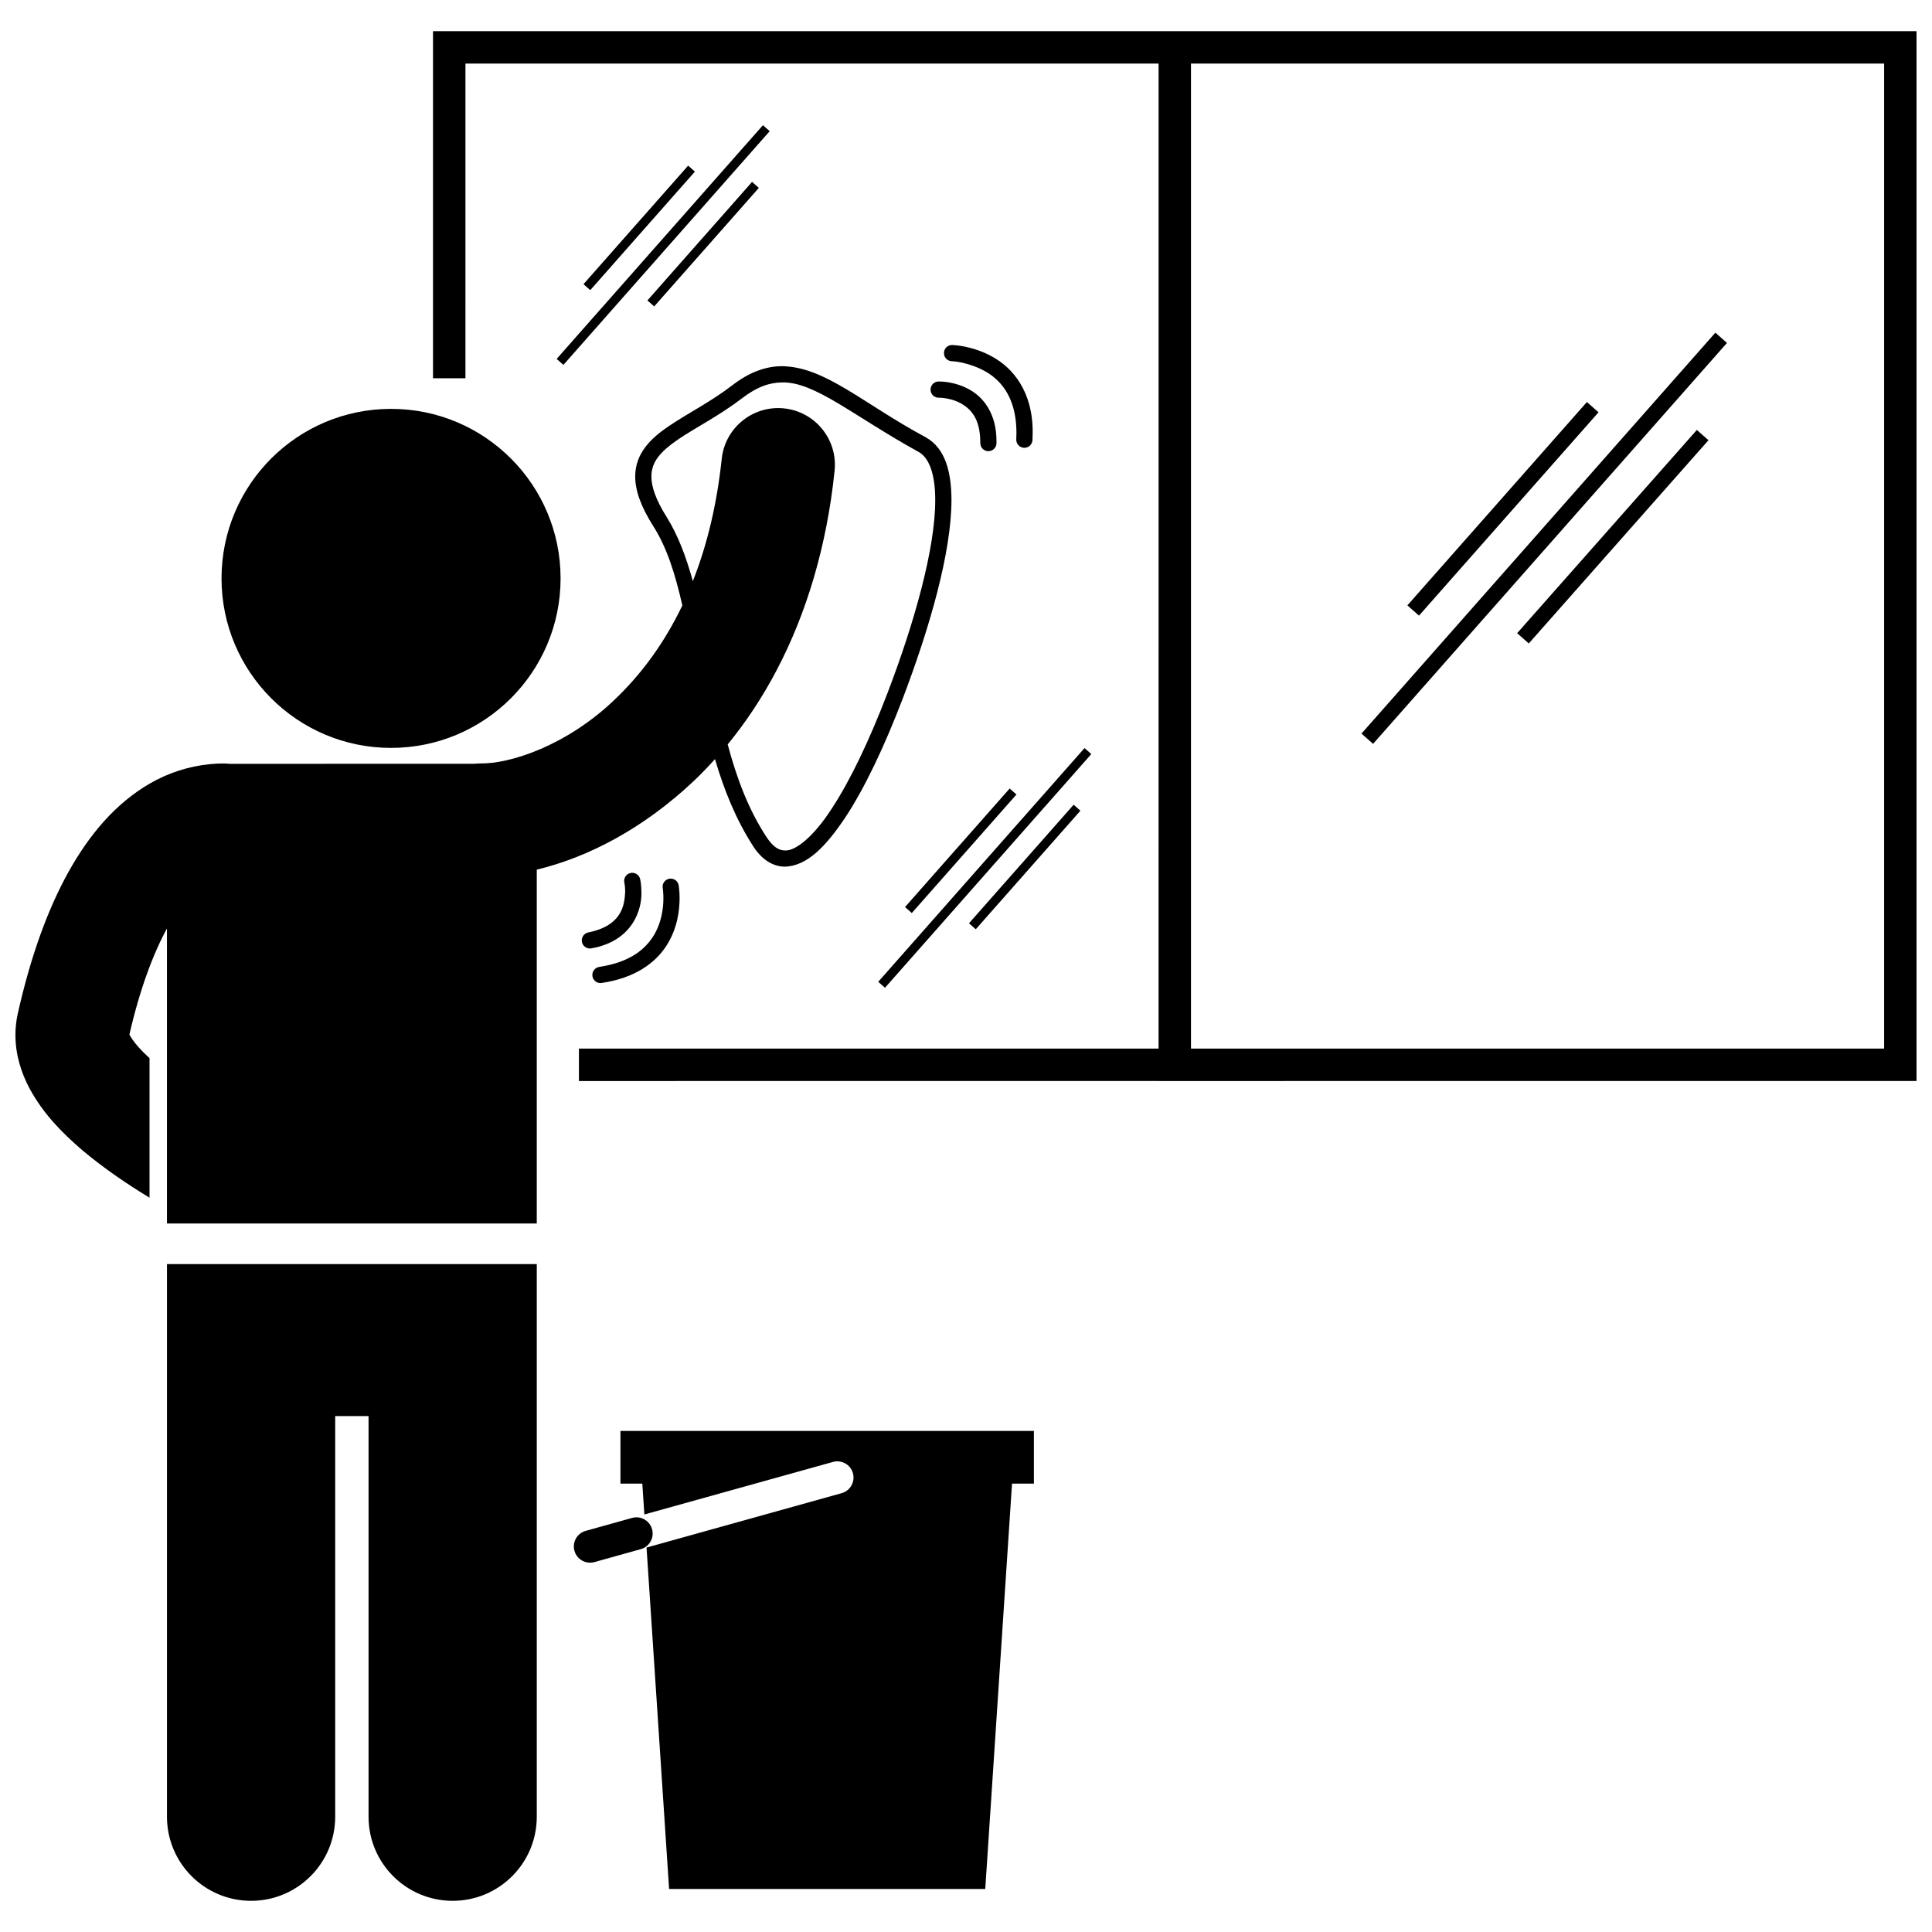 <?xml version="1.0" encoding="UTF-8"?>
<!-- Uploaded to: ICON Repo, www.iconrepo.com, Generator: ICON Repo Mixer Tools -->
<svg width="800px" height="800px" version="1.1" viewBox="144 144 512 512" xmlns="http://www.w3.org/2000/svg">
 <defs>
  <clipPath id="b">
   <path d="m148.09 241h248.91v228h-248.91z"/>
  </clipPath>
  <clipPath id="a">
   <path d="m258 152h393.9v279h-393.9z"/>
  </clipPath>
 </defs>
 <g clip-path="url(#b)">
  <path d="m203.23 346.33v-0.004c-1.07-0.004-2.137 0.059-3.207 0.148-0.141 0.012-0.277 0.027-0.418 0.043-5.598 0.539-11.082 2.324-15.953 5.16-8.945 5.199-15.898 13.328-21.539 23.457-5.637 10.18-10.043 22.578-13.391 37.434-0.422 1.871-0.633 3.824-0.633 5.723 0.008 5.418 1.629 10.148 3.68 14.051 3.68 6.844 8.699 11.871 13.988 16.43 5.785 4.871 12.121 9.145 17.867 12.629v-36.977c-1.125-1.027-2.129-2.027-2.938-2.953-1.266-1.426-2.07-2.648-2.379-3.289-0.004-0.008-0.008-0.016-0.012-0.027 2.777-12.113 6.332-21.469 9.949-28.102v78.191h98.004v-93.777c13.676-3.293 28.262-10.91 41.652-23.531 1.902-1.805 3.758-3.742 5.578-5.762 2.375 8.098 5.527 15.977 10.125 23.09 2.152 3.359 5.082 5.406 8.383 5.406h0.047c5.856-0.184 10.785-5.297 15.977-13.027 5.144-7.82 10.32-18.703 15.203-31.457 7.273-19.086 12.91-38.871 12.934-52.66-0.023-7.481-1.625-13.699-6.75-16.598-16.902-9.102-26.676-18.684-38.098-18.883-4.383-0.012-8.781 1.609-13.297 5.106-5.641 4.336-11.762 7.387-16.699 10.734-4.863 3.269-8.969 7.277-8.969 13.391 0.008 3.793 1.531 7.992 4.754 13.102 3.637 5.637 5.902 12.918 7.738 21.074-4.981 10.398-11.172 18.469-17.68 24.711-12.941 12.516-28.102 17.309-35.887 17.156-0.551 0-1.098 0.035-1.637 0.094l-51.012 0.004h-13.777c-0.527-0.055-1.062-0.086-1.605-0.086zm117.49-65.242c-2.996-4.727-4.106-8.234-4.09-10.805-0.008-3.941 2.461-6.664 7.09-9.84 4.559-3.109 10.848-6.242 16.898-10.875l-1.305-1.707 1.305 1.703c4.027-3.082 7.356-4.199 10.68-4.215 8.621-0.195 18.797 8.84 36.039 18.359 2.801 1.426 4.527 5.812 4.508 12.828 0.027 12.672-5.449 32.332-12.648 51.125-4.801 12.562-9.906 23.227-14.777 30.629-4.828 7.492-9.641 11.273-12.391 11.09-1.512-0.016-3.031-0.77-4.828-3.453-4.883-7.394-8.012-15.855-10.352-24.652 9.535-11.625 17.613-26.371 22.859-44.305 2.535-8.672 4.43-18.062 5.469-28.23 0.859-8.262-5.141-15.656-13.398-16.512-8.262-0.859-15.66 5.141-16.516 13.398-0.641 6.035-1.605 11.637-2.824 16.852-1.32 5.637-2.957 10.789-4.828 15.535-1.723-6.254-3.856-12.023-6.891-16.926z"/>
 </g>
 <path d="m241.67 519.28v106.17c0 12.309 9.98 22.289 22.293 22.289 12.309 0 22.289-9.98 22.289-22.289v-146.45h-98.004v146.45c0 12.309 9.984 22.289 22.293 22.289 12.309 0 22.289-9.98 22.289-22.289v-106.17z"/>
 <path d="m292.56 297.28c0 24.809-20.113 44.922-44.926 44.922s-44.926-20.113-44.926-44.922c0-24.812 20.113-44.926 44.926-44.926s44.926 20.113 44.926 44.926"/>
 <path d="m392.45 245.12c-1.18 0.168-1.992 1.258-1.824 2.434 0.16 1.133 1.18 1.934 2.309 1.84 0.637 0.008 3.398 0.18 5.832 1.566 2.559 1.523 4.953 3.984 5.019 10.066 0 0.105-0.004 0.262 0.004 0.461 0.031 1.164 0.992 2.086 2.144 2.086 0.023 0 0.047-0.004 0.066-0.004 1.184-0.039 2.117-1.031 2.082-2.215-0.004-0.07-0.004-0.172-0.004-0.328 0.07-7.379-3.504-11.805-7.203-13.809-3.672-2.051-7.258-2.113-8.031-2.117-0.164-0.008-0.297 0.004-0.395 0.02z"/>
 <path d="m406.96 238.52c-5.32-2.965-10.414-3.074-10.602-3.09-1.191-0.035-2.176 0.906-2.199 2.094-0.035 1.191 0.902 2.176 2.094 2.203l-0.004-0.004c0.004 0 0.988 0.023 2.629 0.359 5.035 1.188 14.402 4.371 14.492 18.523 0 0.57-0.02 1.176-0.047 1.824-0.055 1.184 0.863 2.188 2.047 2.242 0.035 0.004 0.066 0.004 0.102 0.004 1.141 0 2.094-0.906 2.144-2.055 0.027-0.68 0.051-1.348 0.051-2.016 0.062-10.957-5.371-17.176-10.707-20.086z"/>
 <path d="m299.93 391.1c-1.172 0.219-1.93 1.344-1.711 2.512 0.191 1.031 1.09 1.75 2.106 1.75 0.137 0 0.27-0.012 0.406-0.039 11.113-1.969 13.434-10.539 13.246-14.977-0.004-1.949-0.309-3.273-0.332-3.387-0.27-1.156-1.426-1.875-2.586-1.602-1.152 0.27-1.867 1.426-1.598 2.582v-0.004s0.039 0.176 0.102 0.605c0.059 0.43 0.117 1.059 0.117 1.805-0.184 3.59-0.871 8.949-9.75 10.754z"/>
 <path d="m303.12 404.52c0.105 0 0.211-0.008 0.316-0.023 8.867-1.297 14.277-5.336 17.199-9.914 2.926-4.562 3.457-9.426 3.465-12.547 0-2.019-0.23-3.328-0.242-3.426-0.211-1.168-1.324-1.945-2.492-1.738-1.172 0.211-1.949 1.324-1.738 2.492 0 0.004 0.18 0.98 0.18 2.672 0.004 2.633-0.488 6.68-2.781 10.223-2.305 3.531-6.309 6.777-14.219 7.984-1.172 0.176-1.98 1.266-1.809 2.441 0.156 1.074 1.074 1.836 2.121 1.836z"/>
 <path d="m364.74 531.43c2.285-0.637 4.656 0.695 5.293 2.984 0.637 2.285-0.699 4.656-2.988 5.293l-51.703 14.406 5.977 90.484h83.785l7.094-107.42h5.797v-13.965h-109.57v13.965h5.797l0.539 8.176z"/>
 <path d="m316.8 549.25c-0.637-2.289-3.004-3.625-5.293-2.984l-0.02 0.008-12.273 3.422c-2.285 0.637-3.621 3.004-2.984 5.293 0.531 1.898 2.254 3.141 4.137 3.141 0.383 0 0.77-0.051 1.16-0.16l12.289-3.43h0.004c2.285-0.637 3.625-3.008 2.981-5.289z"/>
 <g clip-path="url(#a)">
  <path d="m451.03 152.26h-192.28v91.977h8.594v-4.301l0.004-79.082h183.69l-0.004 261.03h-153.61v8.598l153.61-0.008v0.008l200.87-0.008v-278.21zm192.28 8.594v261.03h-183.69v-261.03z"/>
 </g>
 <path d="m546.06 311.8 47.621-53.859 3.082 2.723-47.621 53.859z"/>
 <path d="m516.97 304.43 47.574-53.887 3.078 2.719-47.574 53.887z"/>
 <path d="m507.88 341.13 93.785-106.25-3.074-2.719-93.785 106.25z"/>
 <path d="m400.79 388.68 27.734-31.418 1.797 1.586-27.734 31.418z"/>
 <path d="m383.84 384.38 27.73-31.414 1.797 1.586-27.73 31.414z"/>
 <path d="m431.41 342.25-54.668 61.938 1.789 1.586 54.672-61.938z"/>
 <path d="m315.57 223.62 27.738-31.414 1.797 1.586-27.738 31.414z"/>
 <path d="m298.63 219.31 27.734-31.418 1.793 1.582-27.734 31.418z"/>
 <path d="m293.31 240.7 54.668-61.938-1.793-1.582-54.668 61.938z"/>
</svg>